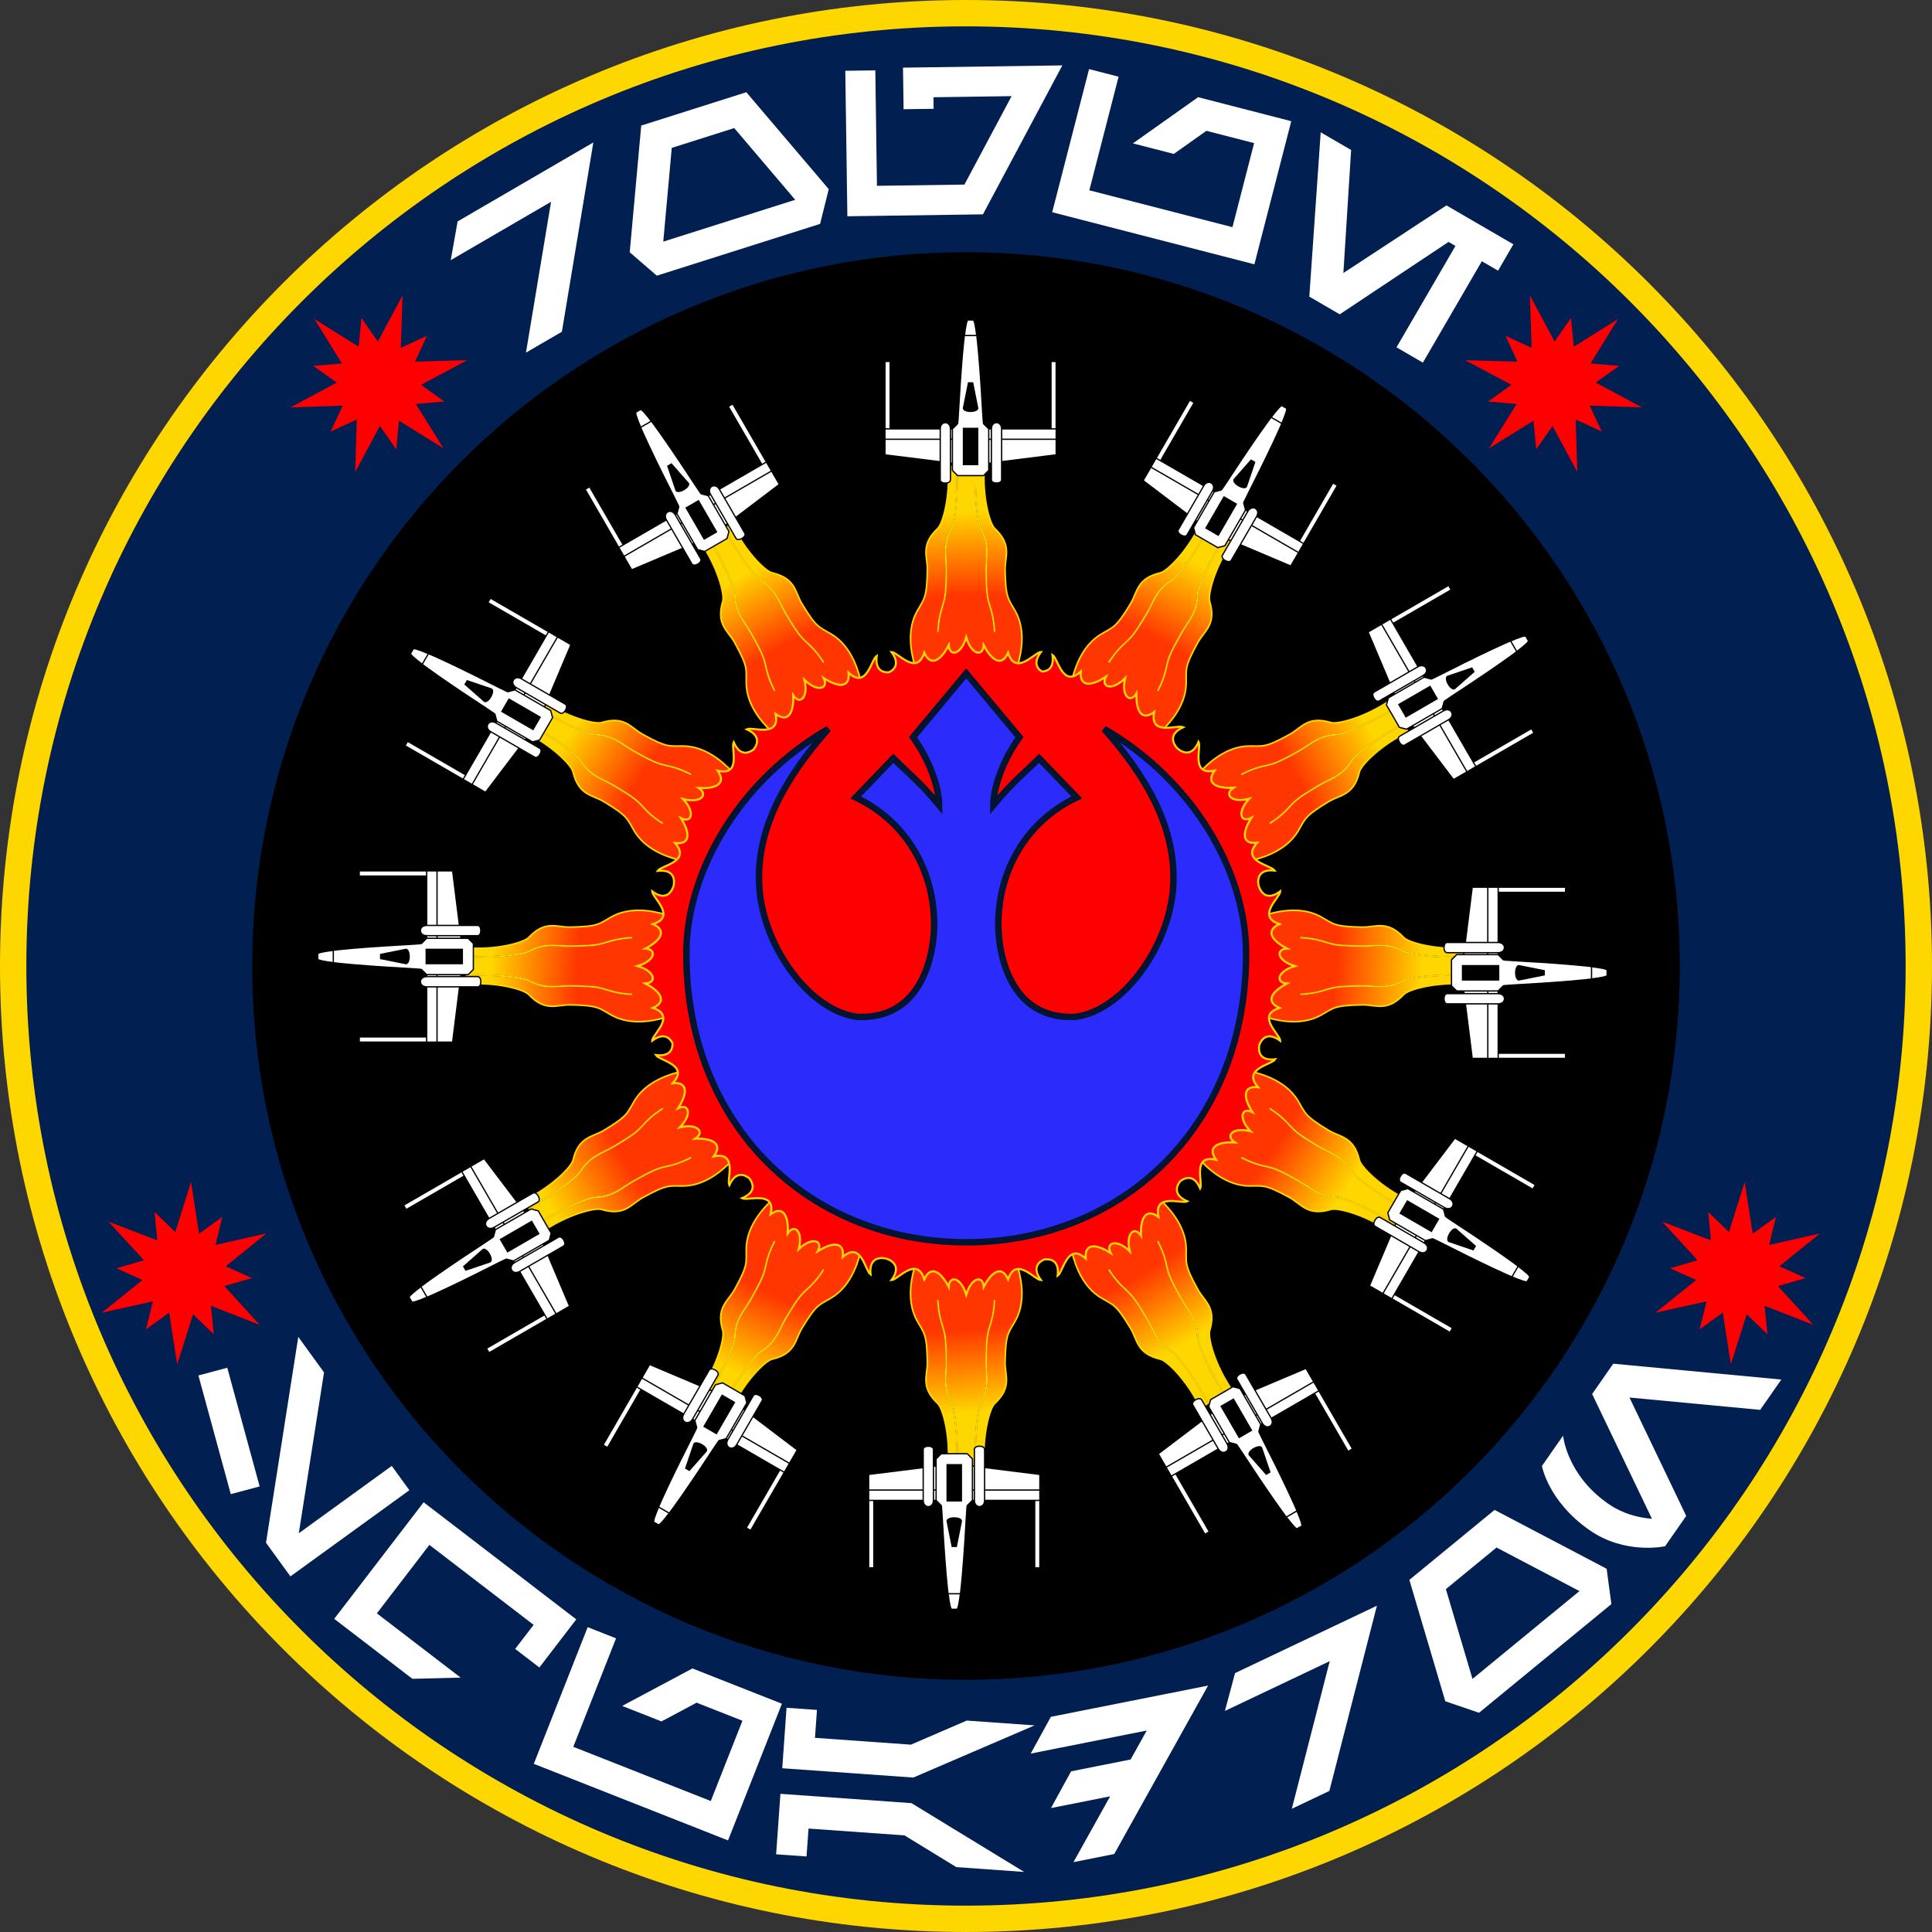 <?xml version="1.0" encoding="utf-8"?>
<!-- Generator: Adobe Illustrator 16.0.0, SVG Export Plug-In . SVG Version: 6.00 Build 0)  -->
<!DOCTYPE svg PUBLIC "-//W3C//DTD SVG 1.1//EN" "http://www.w3.org/Graphics/SVG/1.1/DTD/svg11.dtd">
<svg version="1.1" id="svg4313" xmlns:svg="http://www.w3.org/2000/svg"
	 xmlns="http://www.w3.org/2000/svg" xmlns:xlink="http://www.w3.org/1999/xlink" x="0px" y="0px" width="600px" height="600px"
	 viewBox="0 0 600 600" enable-background="new 0 0 600 600" xml:space="preserve">
<rect x="0" y="0" width="600" height="600" fill="#333333" stroke="none"/>
<g>
	<path id="path32533" fill="#FFD700" d="M299.966,0C134.367,0,0,134.434,0,300.033S134.367,600,299.966,600
		C465.566,600,600,465.632,600,300.033S465.566,0,299.966,0z"/>
	<path id="path32535" fill="#012051" d="M299.967,8.183C138.886,8.183,8.182,138.95,8.182,300.032
		c0,161.082,130.704,291.785,291.785,291.785c161.083,0,291.849-130.703,291.849-291.785C591.816,138.95,461.05,8.183,299.967,8.183
		z"/>
	<path id="path32537" stroke="#000000" stroke-width="0.952" d="M299.975,78.802c-122.1,0-221.173,99.122-221.173,221.222
		c0,122.101,99.073,221.174,221.173,221.174c122.101,0,221.222-99.073,221.222-221.174
		C521.197,177.923,422.076,78.802,299.975,78.802z"/>
	<path id="path32539" d="M299.976,86.892c117.643,0,213.18,95.49,213.18,213.133s-95.537,213.133-213.18,213.133
		c-117.643,0-213.084-95.49-213.084-213.133S182.333,86.892,299.976,86.892z"/>
	
		<radialGradient id="path32541_1_" cx="1248.909" cy="1020.993" r="77.083" gradientTransform="matrix(-1.657 0.957 0.894 1.548 1453.898 -2476.598)" gradientUnits="userSpaceOnUse">
		<stop  offset="0" style="stop-color:#FF3300"/>
		<stop  offset="0.814" style="stop-color:#FF3600"/>
		<stop  offset="1" style="stop-color:#FFD700"/>
	</radialGradient>
	<path id="path32541" fill="url(#path32541_1_)" stroke="#FFD700" stroke-width="0.5" d="M294.441,144.82
		c0.732,9.308-1.62,17.799-3.215,19.298c-5.51,5.172-3.139,8.737-3.216,12.866c-0.17,9.006-1.024,8.91-3.217,12.865
		c-5.981,10.793,3.279,26.168,3.217,25.731h11.257h1.608h11.258c-0.063,0.437,9.197-14.938,3.217-25.731
		c-2.193-3.956-3.047-3.859-3.217-12.865c-0.078-4.128,2.293-7.693-3.217-12.866c-1.598-1.499-3.947-9.991-3.217-19.298h-4.824
		h-1.608H294.441z M217.606,168.425c5.287,7.695,7.497,16.225,6.863,18.321c-2.185,7.234,1.651,9.136,3.648,12.75
		c4.356,7.885,3.568,8.228,3.648,12.75c0.215,12.338,15.924,21.022,15.651,20.676l9.749-5.629l1.393-0.804l9.749-5.628
		c0.165,0.409,0.498-17.536-10.08-23.892c-3.876-2.33-4.567-1.819-9.219-9.534c-2.13-3.536-1.86-7.809-9.217-9.534
		c-2.132-0.5-8.414-6.678-12.436-15.105l-4.178,2.413l-1.393,0.804L217.606,168.425z M162.866,227.285
		c8.426,4.021,14.604,10.303,15.104,12.435c1.725,7.358,5.998,7.087,9.534,9.218c7.714,4.651,7.204,5.342,9.534,9.218
		c6.356,10.577,24.302,10.244,23.892,10.08l5.627-9.749l0.805-1.393l5.628-9.75c0.347,0.273-8.336-15.435-20.675-15.651
		c-4.522-0.079-4.865,0.708-12.75-3.647c-3.614-1.996-5.515-5.832-12.75-3.647c-2.097,0.633-10.626-1.577-18.321-6.864l-2.412,4.178
		l-0.805,1.393L162.866,227.285z M144.891,305.629c9.308-0.731,17.799,1.619,19.298,3.216c5.172,5.51,8.738,3.139,12.865,3.217
		c9.006,0.171,8.91,1.024,12.865,3.216c10.794,5.982,26.168-3.279,25.732-3.216v-11.258v-1.608v-11.257
		c0.436,0.063-14.938-9.198-25.732-3.216c-3.956,2.192-3.859,3.046-12.865,3.216c-4.127,0.078-7.693-2.293-12.865,3.216
		c-1.499,1.597-9.991,3.948-19.298,3.216v4.825v1.608V305.629z M168.495,382.465c7.695-5.287,16.225-7.497,18.321-6.864
		c7.234,2.185,9.135-1.651,12.75-3.647c7.885-4.355,8.228-3.568,12.75-3.646c12.339-0.217,21.022-15.924,20.675-15.652l-5.628-9.748
		l-0.805-1.393l-5.627-9.75c0.41-0.163-17.536-0.497-23.892,10.08c-2.33,3.877-1.82,4.568-9.534,9.219
		c-3.537,2.132-7.809,1.86-9.534,9.218c-0.5,2.132-6.678,8.414-15.104,12.435l2.412,4.179l0.805,1.393L168.495,382.465z
		 M227.354,437.204c4.021-8.427,10.304-14.605,12.436-15.104c7.357-1.725,7.087-5.998,9.217-9.534
		c4.652-7.714,5.343-7.204,9.219-9.534c10.578-6.355,10.244-24.301,10.08-23.892l-9.749-5.629l-1.393-0.804l-9.749-5.629
		c0.273-0.347-15.436,8.338-15.651,20.676c-0.08,4.522,0.708,4.865-3.648,12.75c-1.997,3.614-5.833,5.516-3.648,12.75
		c0.634,2.097-1.576,10.626-6.863,18.321l4.178,2.412l1.393,0.805L227.354,437.204z M305.699,455.18
		c-0.73-9.308,1.619-17.8,3.217-19.299c5.51-5.172,3.139-8.737,3.217-12.865c0.17-9.006,1.023-8.909,3.217-12.865
		c5.98-10.793-3.279-26.168-3.217-25.731h-11.258h-1.608h-11.257c0.063-0.437-9.2,14.938-3.217,25.731
		c2.192,3.956,3.046,3.859,3.217,12.865c0.077,4.128-2.294,7.693,3.216,12.865c1.596,1.499,3.947,9.991,3.215,19.299h4.826h1.608
		H305.699z M382.535,431.575c-5.287-7.695-7.496-16.225-6.863-18.321c2.184-7.234-1.652-9.136-3.648-12.75
		c-4.354-7.885-3.568-8.228-3.646-12.75c-0.217-12.338-15.924-21.021-15.65-20.676l-9.75,5.629l-1.393,0.804l-9.75,5.629
		c-0.162-0.409-0.496,17.536,10.08,23.892c3.877,2.33,4.568,1.82,9.219,9.534c2.133,3.536,1.859,7.81,9.219,9.534
		c2.133,0.499,8.412,6.678,12.434,15.104l4.178-2.412l1.395-0.805L382.535,431.575z M437.275,372.715
		c-8.428-4.021-14.605-10.303-15.105-12.435c-1.725-7.357-5.998-7.086-9.533-9.218c-7.715-4.65-7.205-5.342-9.533-9.219
		c-6.357-10.577-24.303-10.243-23.893-10.08l-5.629,9.75l-0.805,1.393l-5.629,9.748c-0.346-0.271,8.338,15.436,20.676,15.652
		c4.521,0.078,4.865-0.709,12.75,3.646c3.615,1.996,5.518,5.832,12.75,3.647c2.096-0.633,10.627,1.577,18.322,6.864l2.412-4.179
		l0.803-1.393L437.275,372.715z M455.25,294.371c-9.309,0.731-17.801-1.62-19.299-3.216c-5.172-5.509-8.736-3.138-12.865-3.216
		c-9.006-0.17-8.91-1.024-12.865-3.216c-10.793-5.982-26.168,3.279-25.732,3.216v11.257v1.608v11.258
		c-0.436-0.063,14.939,9.198,25.732,3.216c3.955-2.191,3.859-3.045,12.865-3.216c4.129-0.078,7.693,2.293,12.865-3.216
		c1.498-1.598,9.99-3.948,19.299-3.217v-4.825v-1.608V294.371z M431.644,217.536c-7.693,5.287-16.225,7.497-18.32,6.864
		c-7.232-2.185-9.135,1.651-12.75,3.647c-7.885,4.355-8.229,3.568-12.75,3.647c-12.338,0.216-21.023,15.924-20.676,15.651
		l5.629,9.75l0.805,1.393l5.629,9.749c-0.41,0.164,17.535,0.497,23.893-10.08c2.328-3.876,1.818-4.567,9.533-9.218
		c3.535-2.131,7.809-1.86,9.533-9.218c0.5-2.132,6.678-8.414,15.104-12.435l-2.412-4.178l-0.803-1.393L431.644,217.536z
		 M372.785,162.796c-4.02,8.427-10.301,14.605-12.434,15.105c-7.357,1.725-7.086,5.998-9.219,9.534
		c-4.65,7.714-5.342,7.204-9.219,9.534c-10.576,6.356-10.242,24.302-10.08,23.892l9.75,5.628l1.393,0.804l9.75,5.629
		c-0.273,0.346,15.434-8.337,15.65-20.676c0.08-4.522-0.707-4.865,3.648-12.75c1.994-3.614,5.83-5.516,3.646-12.75
		c-0.633-2.097,1.576-10.626,6.863-18.321l-4.178-2.412l-1.395-0.804L372.785,162.796z"/>
	<path id="path32543" fill="none" stroke="#000000" stroke-width="0.399" d="M308.865,196.283
		c-0.107-2.211-0.381-4.409-0.955-6.433c-1.121-3.956-1.57-3.859-1.658-12.865c-0.039-4.128,1.16-7.693-1.658-12.866
		c-0.816-1.499-2.033-9.991-1.658-19.298 M297.206,144.82c0.373,9.308-0.842,17.799-1.659,19.298
		c-2.819,5.172-1.619,8.737-1.658,12.866c-0.088,9.006-0.538,8.91-1.659,12.865c-0.574,2.024-0.847,4.222-0.955,6.433
		 M255.828,205.781c-1.199-1.861-2.535-3.628-4.044-5.094c-2.948-2.865-3.29-2.557-7.868-10.313
		c-2.099-3.555-2.842-7.243-7.869-10.313c-1.457-0.89-6.756-7.636-11.086-15.883 M220,167.042c4.978,7.874,8.17,15.836,8.212,17.542
		c0.146,5.888,2.968,8.376,4.997,11.971c4.427,7.844,3.99,7.985,4.996,11.971c0.516,2.04,1.378,4.08,2.391,6.048 M214.645,240.525
		c-1.969-1.012-4.007-1.875-6.047-2.39c-3.986-1.006-4.128-0.569-11.972-4.997c-3.595-2.029-6.082-4.851-11.971-4.997
		c-1.707-0.042-9.669-3.235-17.542-8.213 M164.248,224.891c8.248,4.33,14.994,9.628,15.884,11.085
		c3.07,5.027,6.758,5.77,10.313,7.869c7.756,4.579,7.447,4.92,10.312,7.869c1.466,1.509,3.233,2.844,5.094,4.043 M196.353,291.205
		c-2.211,0.108-4.409,0.381-6.433,0.955c-3.956,1.122-3.859,1.571-12.865,1.658c-4.127,0.04-7.693-1.16-12.865,1.659
		c-1.499,0.816-9.991,2.032-19.298,1.658 M144.891,302.865c9.308-0.375,17.799,0.842,19.298,1.658
		c5.172,2.818,8.738,1.618,12.865,1.658c9.006,0.087,8.91,0.537,12.865,1.658c2.024,0.574,4.222,0.847,6.433,0.955 M205.851,344.242
		c-1.86,1.199-3.627,2.534-5.094,4.043c-2.865,2.949-2.556,3.291-10.312,7.869c-3.555,2.1-7.243,2.842-10.313,7.869
		c-0.89,1.457-7.636,6.756-15.884,11.086 M167.113,380.07c7.873-4.978,15.835-8.17,17.542-8.213
		c5.889-0.145,8.376-2.967,11.971-4.996c7.844-4.428,7.985-3.99,11.972-4.996c2.04-0.516,4.079-1.378,6.047-2.391 M240.594,385.424
		c-1.011,1.97-1.874,4.01-2.389,6.049c-1.006,3.986-0.569,4.128-4.996,11.972c-2.029,3.595-4.851,6.082-4.997,11.971
		c-0.042,1.706-3.235,9.668-8.212,17.542 M224.961,435.822c4.33-8.248,9.629-14.994,11.086-15.884
		c5.027-3.07,5.77-6.758,7.869-10.313c4.578-7.756,4.92-7.447,7.868-10.313c1.509-1.466,2.845-3.232,4.044-5.094 M291.275,403.718
		c0.108,2.211,0.381,4.409,0.955,6.433c1.121,3.956,1.57,3.859,1.659,12.865c0.04,4.128-1.161,7.693,1.658,12.865
		c0.817,1.499,2.032,9.991,1.659,19.299 M302.935,455.18c-0.375-9.308,0.842-17.8,1.658-19.299
		c2.818-5.172,1.619-8.737,1.658-12.865c0.088-9.006,0.537-8.909,1.658-12.865c0.574-2.023,0.848-4.222,0.955-6.433
		 M344.312,394.219c1.199,1.861,2.535,3.628,4.043,5.094c2.951,2.865,3.291,2.557,7.869,10.313c2.1,3.556,2.844,7.243,7.869,10.313
		c1.457,0.89,6.756,7.636,11.086,15.884 M380.142,432.957c-4.98-7.874-8.172-15.836-8.215-17.542
		c-0.145-5.889-2.967-8.376-4.996-11.971c-4.428-7.844-3.99-7.985-4.996-11.972c-0.516-2.039-1.377-4.079-2.389-6.049
		 M385.494,359.475c1.971,1.013,4.01,1.875,6.049,2.39c3.986,1.007,4.129,0.569,11.971,4.997c3.596,2.029,6.084,4.851,11.973,4.996
		c1.707,0.043,9.668,3.235,17.541,8.213 M435.892,375.109c-8.248-4.33-14.994-9.629-15.885-11.086
		c-3.068-5.027-6.756-5.77-10.311-7.869c-7.756-4.578-7.449-4.92-10.314-7.869c-1.465-1.509-3.232-2.844-5.094-4.043
		 M403.787,308.795c2.213-0.108,4.41-0.381,6.434-0.955c3.955-1.121,3.859-1.571,12.865-1.658c4.129-0.04,7.693,1.16,12.865-1.658
		c1.498-0.816,9.99-2.033,19.299-1.658 M455.25,297.135c-9.309,0.374-17.801-0.842-19.299-1.658
		c-5.172-2.818-8.736-1.619-12.865-1.659c-9.006-0.087-8.91-0.537-12.865-1.658c-2.023-0.574-4.221-0.847-6.434-0.955
		 M394.289,255.758c1.861-1.199,3.629-2.535,5.094-4.043c2.865-2.949,2.559-3.29,10.314-7.869c3.555-2.099,7.242-2.842,10.311-7.869
		c0.891-1.457,7.637-6.755,15.885-11.085 M433.027,219.929c-7.873,4.978-15.836,8.171-17.541,8.213
		c-5.889,0.146-8.377,2.967-11.973,4.997c-7.842,4.428-7.984,3.99-11.971,4.997c-2.039,0.515-4.078,1.377-6.049,2.39
		 M359.546,214.576c1.012-1.969,1.873-4.009,2.389-6.048c1.008-3.987,0.568-4.128,4.996-11.972
		c2.029-3.595,4.852-6.083,4.996-11.971c0.043-1.707,3.236-9.668,8.215-17.542 M375.179,164.178
		c-4.33,8.248-9.629,14.994-11.084,15.883c-5.027,3.07-5.771,6.758-7.871,10.313c-4.578,7.756-4.918,7.448-7.869,10.313
		c-1.508,1.466-2.844,3.233-4.043,5.094"/>
	<path id="path32545" fill="#FF0000" stroke="#FFD700" stroke-width="0.635" d="M300.07,197.891
		c-1.552,5.522-5.254,6.195-5.427,2.463c-2.385,4.676-5.592,6.923-7.589,2.362c-2.38,7.355-8.208-0.153-10.202-0.251
		c2.556,3.408,1.188,5.358-0.753,6.333c-2.19,0.128-4.374-0.865-3.819-5.126c-1.688,1.066-3.092,10.597-8.746,5.227
		c0.506,4.953-3.361,4.556-7.739,1.658c1.685,3.335-1.912,4.597-5.98,0.553c1.365,5.571-1.481,7.988-3.468,4.824
		c0.224,5.245-1.495,8.769-5.478,5.779c1.546,7.575-7.211,3.879-8.997,4.774c4.199,1.839,3.609,4.44,2.161,6.282
		c-1.865,1.386-4.436,1.884-6.181-2.312c-0.929,1.768,2.604,10.72-4.976,8.895c2.915,4.037-0.64,5.698-5.88,5.377
		c3.126,2.045,0.67,4.886-4.875,3.417c3.968,4.143,2.65,7.677-0.653,5.93c2.815,4.431,3.134,8.337-1.81,7.739
		c5.126,5.787-4.329,6.977-5.427,8.645c4.785-0.532,5.439,2.268,4.975,4.673c-0.792,2.358-2.759,4.603-6.684,1.659
		c0.099,1.994,7.708,7.923,0.251,10.202c4.561,1.997,2.314,5.203-2.361,7.588c3.732,0.173,3.06,3.875-2.463,5.428
		c5.522,1.553,6.195,5.254,2.463,5.428c4.676,2.385,6.922,5.592,2.361,7.588c7.356,2.38-0.152,8.209-0.251,10.202
		c3.407-2.556,5.358-1.188,6.333,0.754c0.071,2.14-1.011,4.216-5.177,3.669c1.064,1.689,10.604,3.1,5.227,8.744
		c4.955-0.498,4.563,3.416,1.659,7.79c3.337-1.681,4.602,1.867,0.553,5.931c5.573-1.357,7.94,1.535,4.774,3.518
		c5.245-0.217,8.773,1.5,5.779,5.479c7.577-1.537,3.932,7.209,4.824,8.995c1.846-4.195,4.392-3.611,6.233-2.161
		c1.411,1.871,1.922,4.427-2.312,6.182c1.766,0.931,10.73-2.602,8.895,4.976c4.042-2.909,5.655,0.69,5.327,5.93
		c2.05-3.124,4.893-0.668,3.418,4.875c4.148-3.962,7.681-2.647,5.93,0.653c4.435-2.81,8.344-3.133,7.74,1.81
		c5.793-5.119,6.978,4.327,8.644,5.428c-0.54-4.921,2.479-5.468,4.924-4.925c2.325,0.813,4.466,2.809,1.558,6.684
		c1.994-0.099,7.923-7.707,10.202-0.252c1.997-4.561,5.204-2.314,7.589,2.362c0.173-3.731,3.875-3.06,5.427,2.463
		c1.553-5.522,5.254-6.194,5.428-2.463c2.387-4.677,5.592-6.923,7.588-2.362c2.381-7.354,8.209,0.153,10.203,0.252
		c-2.662-3.55-1.064-5.502,1.006-6.434c2.299-0.273,4.725,0.582,4.17,5.076c1.682-1.077,3.059-10.66,8.744-5.326
		c-0.537-4.95,3.344-4.578,7.74-1.709c-1.707-3.324,1.836-4.57,5.93-0.553c-1.4-5.563,1.461-8.026,3.469-4.875
		c-0.258-5.244,1.426-8.793,5.428-5.83c-1.598-7.564,7.217-3.918,8.996-4.824c-4.184-1.801-3.678-4.383-2.262-6.232
		c1.859-1.425,4.441-1.958,6.23,2.262c0.918-1.773-2.666-10.721,4.926-8.945c-2.941-4.018,0.588-5.664,5.83-5.377
		c-3.141-2.025-0.68-4.9,4.875-3.469c-3.994-4.116-2.711-7.654,0.604-5.93c-2.846-4.412-3.188-8.305,1.758-7.739
		c-5.164-5.753,4.24-7.021,5.326-8.694c-4.656,0.549-5.354-2.108-4.975-4.473c0.881-2.189,2.838-4.028,6.533-1.257
		c-0.098-1.993-7.707-7.923-0.25-10.202c-4.563-1.996-2.314-5.203,2.361-7.588c-3.732-0.174-3.059-3.875,2.463-5.428
		c-5.521-1.553-6.195-5.254-2.463-5.428c-4.676-2.386-6.924-5.592-2.361-7.588c-7.355-2.38,0.152-8.208,0.25-10.202
		c-3.875,2.907-5.869,0.766-6.684-1.558c-0.004-0.017,0.004-0.034,0-0.051c-0.014-0.036-0.037-0.064-0.051-0.101
		c-0.482-2.415,0.162-5.253,4.977-4.724c-1.1-1.667-10.686-2.888-5.428-8.645c-4.943,0.603-4.619-3.305-1.809-7.739
		c-3.303,1.75-4.617-1.783-0.654-5.93c-5.545,1.474-8-1.369-4.875-3.417c-5.24,0.327-8.789-1.287-5.881-5.327
		c-7.541,1.695-4.045-7.179-4.975-8.945c-1.828,4.405-4.602,3.699-6.482,2.161c-0.043-0.044-0.061-0.105-0.1-0.15
		c-0.029-0.023-0.074-0.027-0.102-0.05c-1.588-1.835-2.381-4.528,1.959-6.483c-1.793-0.876-10.652,2.905-9.045-4.724
		c-3.953,3.029-5.697-0.482-5.529-5.729c-1.953,3.184-4.824,0.811-3.518-4.774c-4.027,4.085-7.631,2.899-5.98-0.452
		c-4.348,2.942-8.244,3.35-7.789-1.608c-5.637,5.291-7.096-4.127-8.795-5.176c0.553,3.934-1.26,5.103-3.268,5.176
		c-1.688-1.042-2.658-2.938-0.301-6.081c-1.994,0.099-7.924,7.708-10.203,0.251c-1.996,4.561-5.201,2.314-7.588-2.362
		C305.324,204.085,301.623,203.413,300.07,197.891z"/>
	<path id="path32547" fill="#2B2BFC" stroke="#011430" stroke-width="2" d="M300.07,209.137l-16.523,19.806
		c5.701,8.015,8.092,16.266,8.092,21.107c-6.055-7.3-9.676-10.016-14.204-14.543l-11.685,12.138
		c16.223,7.769,24.361,23.256,24.361,39.47c0,9.206-3.704,29.545-23.767,28.69c-14.799-1.717-29.278-21.717-30.529-40.121
		c-1.248-18.349,8.333-34.492,21.418-49.316c-26.864,15.51-44.083,43.544-44.083,69.801c0,53.817,38.607,89.635,86.919,89.635
		c48.313,0,86.918-35.817,86.918-89.635c0-26.257-17.217-54.292-44.082-69.801c13.086,14.825,22.668,30.967,21.42,49.316
		c-1.252,18.404-15.73,38.404-30.529,40.121c-20.063,0.855-23.766-19.484-23.766-28.69c0-16.214,8.135-31.701,24.359-39.47
		l-11.684-12.138c-4.527,4.527-8.15,7.243-14.205,14.543c0-4.841,2.391-13.092,8.092-21.107L300.07,209.137z"/>
	<path id="path32553" fill="#FF0000" d="M125.02,91.738l-7.675,14.317l-5.078-7.293l-0.896,8.906l-13.738-8.607l8.548,13.811
		l-8.901,0.756l7.283,5.188l-14.361,7.714l16.24-0.563l-3.768,8.066l8.123-3.734l-0.493,16.298l7.675-14.317l5.078,7.293
		l0.839-8.923l13.813,8.567l-8.565-13.754l8.844-0.772l-7.226-5.172l14.344-7.658l-16.207,0.45l3.694-8.026l-8.122,3.734
		L125.02,91.738z"/>
	<path id="path32555" fill="none" d="M299.968,16.087c-156.719,0-283.882,127.225-283.882,283.944
		c0,156.719,127.163,283.882,283.882,283.882c156.719,0,283.943-127.163,283.943-283.882
		C583.912,143.312,456.687,16.087,299.968,16.087z"/>
	<path id="path32557" fill="none" d="M299.973,532.634c-128.413,0-232.607-104.246-232.607-232.659S171.561,67.366,299.973,67.367
		c128.413,0,232.659,104.195,232.659,232.608C532.632,428.388,428.386,532.634,299.973,532.634z"/>
	<path id="path32559" fill="#FF0000" d="M475.121,91.738l7.676,14.317l5.076-7.293l0.896,8.906l13.738-8.607l-8.547,13.811
		l8.9,0.756l-7.283,5.188l14.363,7.714l-16.242-0.563l3.768,8.066l-8.121-3.734l0.492,16.298l-7.676-14.317l-5.076,7.293
		l-0.84-8.923l-13.813,8.567l8.564-13.754l-8.846-0.772l7.227-5.172l-14.344-7.658l16.207,0.45l-3.695-8.026l8.123,3.734
		L475.121,91.738z"/>
	<path id="path32563" fill="#FF0000" d="M541.82,367.073l2.5,16.052l7.205-5.199l-2.105,8.7l15.816-3.568l-12.641,10.198
		l8.146,3.662l-8.59,2.482l10.994,12.037l-15.137-5.912l0.883,8.858l-6.428-6.215l-4.934,15.541l-2.5-16.052l-7.207,5.199
		l2.164-8.697l-15.869,3.507l12.637-10.14l-8.088-3.659l8.531-2.485l-10.996-11.979l15.143,5.795l-0.828-8.797l6.428,6.215
		L541.82,367.073z"/>
	<path id="path32563_1_" fill="#FF0000" d="M59.32,367.073l2.5,16.052l7.205-5.199l-2.105,8.7l15.816-3.568l-12.641,10.198
		l8.146,3.662l-8.59,2.482l10.994,12.037l-15.137-5.912l0.883,8.858l-6.428-6.215l-4.934,15.541l-2.5-16.052l-7.207,5.199
		l2.164-8.697l-15.869,3.507l12.637-10.14l-8.088-3.659l8.531-2.485l-10.996-11.979l15.143,5.795l-0.828-8.797l6.428,6.215
		L59.32,367.073z"/>
	<path id="path34169" fill="none" stroke="#FFD700" stroke-width="0.5" d="M308.865,196.283c-0.107-2.211-0.381-4.409-0.955-6.433
		c-1.121-3.956-1.57-3.859-1.658-12.865c-0.039-4.128,1.16-7.693-1.658-12.866c-0.816-1.499-2.033-9.991-1.658-19.298
		 M297.206,144.82c0.373,9.308-0.842,17.799-1.659,19.298c-2.819,5.172-1.619,8.737-1.658,12.866
		c-0.088,9.006-0.538,8.91-1.659,12.865c-0.574,2.024-0.847,4.222-0.955,6.433 M255.828,205.781
		c-1.199-1.861-2.535-3.628-4.044-5.094c-2.948-2.865-3.29-2.557-7.868-10.313c-2.099-3.555-2.842-7.243-7.869-10.313
		c-1.457-0.89-6.756-7.636-11.086-15.883 M220,167.042c4.978,7.874,8.17,15.836,8.212,17.542c0.146,5.888,2.968,8.376,4.997,11.971
		c4.427,7.844,3.99,7.985,4.996,11.971c0.516,2.04,1.378,4.08,2.391,6.048 M214.645,240.525c-1.969-1.012-4.007-1.875-6.047-2.39
		c-3.986-1.006-4.128-0.569-11.972-4.997c-3.595-2.029-6.082-4.851-11.971-4.997c-1.707-0.042-9.669-3.235-17.542-8.213
		 M164.248,224.891c8.248,4.33,14.994,9.628,15.884,11.085c3.07,5.027,6.758,5.77,10.313,7.869c7.756,4.579,7.447,4.92,10.312,7.869
		c1.466,1.509,3.233,2.844,5.094,4.043 M196.353,291.205c-2.211,0.108-4.409,0.381-6.433,0.955
		c-3.956,1.122-3.859,1.571-12.865,1.658c-4.127,0.04-7.693-1.16-12.865,1.659c-1.499,0.816-9.991,2.032-19.298,1.658
		 M144.891,302.865c9.308-0.375,17.799,0.842,19.298,1.658c5.172,2.818,8.738,1.618,12.865,1.658
		c9.006,0.087,8.91,0.537,12.865,1.658c2.024,0.574,4.222,0.847,6.433,0.955 M205.851,344.242c-1.86,1.199-3.627,2.534-5.094,4.043
		c-2.865,2.949-2.556,3.291-10.312,7.869c-3.555,2.1-7.243,2.842-10.313,7.869c-0.89,1.457-7.636,6.756-15.884,11.086
		 M167.113,380.07c7.873-4.978,15.835-8.17,17.542-8.213c5.889-0.145,8.376-2.967,11.971-4.996c7.844-4.428,7.985-3.99,11.972-4.996
		c2.04-0.516,4.079-1.378,6.047-2.391 M240.594,385.424c-1.011,1.97-1.874,4.01-2.389,6.049c-1.006,3.986-0.569,4.128-4.996,11.972
		c-2.029,3.595-4.851,6.082-4.997,11.971c-0.042,1.706-3.235,9.668-8.212,17.542 M224.961,435.822
		c4.33-8.248,9.629-14.994,11.086-15.884c5.027-3.07,5.77-6.758,7.869-10.313c4.578-7.756,4.92-7.447,7.868-10.313
		c1.509-1.466,2.845-3.232,4.044-5.094 M291.275,403.718c0.108,2.211,0.381,4.409,0.955,6.433c1.121,3.956,1.57,3.859,1.659,12.865
		c0.04,4.128-1.161,7.693,1.658,12.865c0.817,1.499,2.032,9.991,1.659,19.299 M302.935,455.18c-0.375-9.308,0.842-17.8,1.658-19.299
		c2.818-5.172,1.619-8.737,1.658-12.865c0.088-9.006,0.537-8.909,1.658-12.865c0.574-2.023,0.848-4.222,0.955-6.433
		 M344.312,394.219c1.199,1.861,2.535,3.628,4.043,5.094c2.951,2.865,3.291,2.557,7.869,10.313c2.1,3.556,2.844,7.243,7.869,10.313
		c1.457,0.89,6.756,7.636,11.086,15.884 M380.142,432.957c-4.98-7.874-8.172-15.836-8.215-17.542
		c-0.145-5.889-2.967-8.376-4.996-11.971c-4.428-7.844-3.99-7.985-4.996-11.972c-0.516-2.039-1.377-4.079-2.389-6.049
		 M385.494,359.475c1.971,1.013,4.01,1.875,6.049,2.39c3.986,1.007,4.129,0.569,11.971,4.997c3.596,2.029,6.084,4.851,11.973,4.996
		c1.707,0.043,9.668,3.235,17.541,8.213 M435.892,375.109c-8.248-4.33-14.994-9.629-15.885-11.086
		c-3.068-5.027-6.756-5.77-10.311-7.869c-7.756-4.578-7.449-4.92-10.314-7.869c-1.465-1.509-3.232-2.844-5.094-4.043
		 M403.787,308.795c2.213-0.108,4.41-0.381,6.434-0.955c3.955-1.121,3.859-1.571,12.865-1.658c4.129-0.04,7.693,1.16,12.865-1.658
		c1.498-0.816,9.99-2.033,19.299-1.658 M455.25,297.135c-9.309,0.374-17.801-0.842-19.299-1.658
		c-5.172-2.818-8.736-1.619-12.865-1.659c-9.006-0.087-8.91-0.537-12.865-1.658c-2.023-0.574-4.221-0.847-6.434-0.955
		 M394.289,255.758c1.861-1.199,3.629-2.535,5.094-4.043c2.865-2.949,2.559-3.29,10.314-7.869c3.555-2.099,7.242-2.842,10.311-7.869
		c0.891-1.457,7.637-6.755,15.885-11.085 M433.027,219.929c-7.873,4.978-15.836,8.171-17.541,8.213
		c-5.889,0.146-8.377,2.967-11.973,4.997c-7.842,4.428-7.984,3.99-11.971,4.997c-2.039,0.515-4.078,1.377-6.049,2.39
		 M359.546,214.576c1.012-1.969,1.873-4.009,2.389-6.048c1.008-3.987,0.568-4.128,4.996-11.972
		c2.029-3.595,4.852-6.083,4.996-11.971c0.043-1.707,3.236-9.668,8.215-17.542 M375.179,164.178
		c-4.33,8.248-9.629,14.994-11.084,15.883c-5.027,3.07-5.771,6.758-7.871,10.313c-4.578,7.756-4.918,7.448-7.869,10.313
		c-1.508,1.466-2.844,3.233-4.043,5.094"/>
	<g id="g32565" transform="matrix(6,0,0,6,-6725.489,-649.208)">
		<g id="g32567" transform="matrix(0.167,0,0,0.167,1057.399,160.098)">
			<path id="path32569" fill="#FFFFFF" stroke="#000000" stroke-width="0.399" d="M654.618-198.727v28.947l25.731,3.217h1.608
				l25.73-3.217v-28.947h-1.607v20.906h-24.123h-1.608h-24.123v-20.906H654.618z"/>
			
				<rect id="rect32571" x="654.618" y="-177.832" fill="#FFFFFF" stroke="#000000" stroke-width="0.399" width="53.07" height="3.216"/>
			<path id="path32573" fill="#FFFFFF" stroke="#000000" stroke-width="0.399" d="M680.349-211.592
				c-1.237,0-2.474,19.981-2.979,29.206c-0.151,2.768-0.237,2.947-0.237,2.947l-1.608,1.608v12.866l1.608,1.608h8.042l1.607-1.608
				v-12.866l-1.607-1.608c0,0-0.09-0.259-0.248-3.13c-0.511-9.302-1.74-29.023-2.969-29.023H680.349z"/>
			<path id="path32575" fill="#FFFFFF" stroke="#000000" stroke-width="0.399" d="M671.75-177.784c0-2.628,3.168-2.628,3.168,0
				v15.767c0,1.314-3.168,1.314-3.168,0V-177.784z"/>
			<path id="path32577" d="M680.349-192.294l-1.608,8.041c0,1.597,4.825,1.597,4.825,0l-1.608-8.041H680.349z"/>
			<path id="path32579" fill="#FFFFFF" stroke="#000000" stroke-width="0.399" d="M680.349-211.592
				c-0.378,0-0.749,1.974-1.105,4.825c1.105-0.012,2.713-0.012,3.819,0c-0.356-2.847-0.729-4.825-1.105-4.825H680.349z"/>
			<path id="path32581" fill="#FFFFFF" stroke="#000000" stroke-width="0.399" d="M690.777-177.796c0-2.628-3.168-2.628-3.168,0
				v15.768c0,1.313,3.168,1.313,3.168,0V-177.796z"/>
			<rect id="rect32583" x="678.741" y="-178.18" width="4.824" height="11.605"/>
		</g>
		<g id="g32585" transform="matrix(0.144,8.333335e-2,-8.333335e-2,0.144,1102.185,58.937)">
			<path id="path32587" fill="#FFFFFF" stroke="#000000" stroke-width="0.399" d="M628.44,122.226l0.001,28.947l25.729,3.217
				l1.608,0.001l25.732-3.217l0.001-28.948l-1.608,0v20.906l-24.124,0.001l-1.608,0l-24.123,0v-20.906L628.44,122.226z"/>
			
				<rect id="rect32589" x="628.44" y="143.122" fill="#FFFFFF" stroke="#000000" stroke-width="0.399" width="53.071" height="3.217"/>
			<path id="path32591" fill="#FFFFFF" stroke="#000000" stroke-width="0.399" d="M654.171,109.361
				c-1.238,0-2.473,19.982-2.98,29.206c-0.15,2.767-0.236,2.946-0.236,2.946l-1.608,1.609l-0.001,12.866l1.609,1.608h8.04
				l1.609-1.608l0.001-12.866l-1.609-1.608c0,0-0.089-0.259-0.247-3.13c-0.512-9.301-1.741-29.023-2.97-29.023L654.171,109.361z"/>
			<path id="path32593" fill="#FFFFFF" stroke="#000000" stroke-width="0.399" d="M645.573,143.168
				c-0.001-2.627,3.167-2.628,3.167,0.001l0.001,15.767c-0.001,1.314-3.168,1.314-3.168,0L645.573,143.168z"/>
			<path id="path32595" d="M654.172,128.659l-1.609,8.041c0,1.597,4.826,1.597,4.824,0.001l-1.607-8.042L654.172,128.659z"/>
			<path id="path32597" fill="#FFFFFF" stroke="#000000" stroke-width="0.399" d="M654.171,109.361
				c-0.377,0-0.748,1.974-1.105,4.824c1.105-0.011,2.714-0.011,3.818,0c-0.356-2.847-0.729-4.824-1.105-4.825L654.171,109.361z"/>
			<path id="path32599" fill="#FFFFFF" stroke="#000000" stroke-width="0.399" d="M664.599,143.157
				c0.001-2.628-3.166-2.628-3.167,0l-0.001,15.768c0,1.313,3.169,1.313,3.168,0L664.599,143.157z"/>
			<rect id="rect32601" x="652.563" y="142.773" width="4.826" height="11.606"/>
		</g>
		<g id="g32603" transform="matrix(8.3333383e-2,0.144,-0.144,8.3333383e-2,1191.55,-6.278)">
			<path id="path32605" fill="#FFFFFF" stroke="#000000" stroke-width="0.399" d="M766.248,413.264l0,28.947l25.731,3.216
				l1.608-0.001l25.731-3.216l-0.001-28.947l-1.607-0.001l0,20.907l-24.124,0.001l-1.608,0.001l-24.123-0.001l0-20.906
				L766.248,413.264z"/>
			
				<rect id="rect32607" x="766.248" y="434.159" fill="#FFFFFF" stroke="#000000" stroke-width="0.399" width="53.071" height="3.216"/>
			<path id="path32609" fill="#FFFFFF" stroke="#000000" stroke-width="0.399" d="M791.979,400.398
				c-1.236-0.001-2.473,19.981-2.978,29.205c-0.152,2.768-0.238,2.948-0.238,2.948l-1.609,1.608l0.001,12.865l1.608,1.609
				l8.042-0.001l1.609-1.609l-0.001-12.865l-1.608-1.609c0,0-0.089-0.259-0.248-3.129c-0.511-9.303-1.74-29.024-2.969-29.023
				L791.979,400.398z"/>
			<path id="path32611" fill="#FFFFFF" stroke="#000000" stroke-width="0.399" d="M783.381,434.207
				c0.001-2.629,3.168-2.629,3.168,0l0,15.767c0,1.313-3.167,1.313-3.168,0L783.381,434.207z"/>
			<path id="path32613" d="M791.979,419.697l-1.608,8.041c0,1.597,4.825,1.597,4.825,0l-1.608-8.042L791.979,419.697z"/>
			<path id="path32615" fill="#FFFFFF" stroke="#000000" stroke-width="0.399" d="M791.979,400.398
				c-0.377-0.001-0.747,1.973-1.105,4.824c1.106-0.011,2.714-0.012,3.82,0c-0.357-2.847-0.728-4.825-1.106-4.824L791.979,400.398z"
				/>
			<path id="path32617" fill="#FFFFFF" stroke="#000000" stroke-width="0.399" d="M802.407,434.195
				c0.001-2.629-3.167-2.629-3.166-0.001l0,15.769c0,1.313,3.168,1.313,3.167,0L802.407,434.195z"/>
			<rect id="rect32619" x="790.371" y="433.811" width="4.825" height="11.606"/>
		</g>
		<g id="g32621" transform="matrix(0,0.167,-0.167,0,1301.551,-18.073)">
			<path id="path32623" fill="#FFFFFF" stroke="#000000" stroke-width="0.399" d="M1031.108,596.411v28.947l25.731,3.217h1.608
				l25.73-3.217v-28.947h-1.607v20.906h-24.123h-1.608h-24.123v-20.906H1031.108z"/>
			
				<rect id="rect32625" x="1056.035" y="592.379" transform="matrix(2.578893e-006 1 -1 2.578893e-006 1676.554 -438.731)" fill="#FFFFFF" stroke="#000000" stroke-width="0.399" width="3.217" height="53.07"/>
			<path id="path32627" fill="#FFFFFF" stroke="#000000" stroke-width="0.399" d="M1056.839,583.546
				c-1.237,0-2.474,19.98-2.979,29.205c-0.151,2.768-0.237,2.947-0.237,2.947l-1.608,1.607v12.865l1.608,1.609h8.041l1.608-1.609
				v-12.865l-1.608-1.607c0,0-0.089-0.26-0.247-3.131c-0.512-9.301-1.74-29.021-2.969-29.021H1056.839z"/>
			<path id="path32629" fill="#FFFFFF" stroke="#000000" stroke-width="0.399" d="M1048.241,617.353c0-2.627,3.168-2.627,3.168,0
				v15.768c0,1.314-3.168,1.314-3.168,0V617.353z"/>
			<path id="path32631" d="M1056.839,602.843l-1.608,8.041c0,1.598,4.824,1.598,4.824,0l-1.607-8.041H1056.839z"/>
			<path id="path32633" fill="#FFFFFF" stroke="#000000" stroke-width="0.399" d="M1056.839,583.546
				c-0.378,0-0.749,1.973-1.105,4.824c1.105-0.012,2.714-0.012,3.819,0c-0.357-2.848-0.729-4.824-1.105-4.824H1056.839z"/>
			<path id="path32635" fill="#FFFFFF" stroke="#000000" stroke-width="0.399" d="M1067.268,617.341c0-2.627-3.168-2.627-3.168,0
				v15.768c0,1.314,3.168,1.314,3.168,0V617.341z"/>
			
				<rect id="rect32637" x="1051.84" y="620.349" transform="matrix(2.578893e-006 1 -1 2.578893e-006 1680.401 -434.884)" width="11.605" height="4.824"/>
		</g>
		<g id="g32639" transform="matrix(-8.333335e-2,0.144,-0.144,-8.333335e-2,1402.712,26.712)">
			<path id="path32641" fill="#FFFFFF" stroke="#000000" stroke-width="0.399" d="M1352.058,622.594l0,28.948l25.73,3.216
				l1.608,0.001l25.732-3.217l-0.001-28.948l-1.607,0.001v20.906l-24.124-0.001l-1.607,0.001l-24.123-0.001v-20.906
				L1352.058,622.594z"/>
			
				<rect id="rect32643" x="1352.058" y="643.489" fill="#FFFFFF" stroke="#000000" stroke-width="0.399" width="53.07" height="3.218"/>
			<path id="path32645" fill="#FFFFFF" stroke="#000000" stroke-width="0.399" d="M1377.79,609.729
				c-1.238,0-2.475,19.981-2.98,29.206c-0.152,2.767-0.237,2.947-0.237,2.947l-1.608,1.607l0,12.867l1.609,1.608l8.04,0l1.609-1.608
				l0-12.866l-1.608-1.607c0,0-0.089-0.26-0.247-3.13c-0.512-9.303-1.74-29.024-2.969-29.023L1377.79,609.729z"/>
			<path id="path32647" fill="#FFFFFF" stroke="#000000" stroke-width="0.399" d="M1369.19,643.536c0-2.627,3.168-2.628,3.168,0
				l0,15.767c0,1.315-3.167,1.314-3.167,0.002L1369.19,643.536z"/>
			<path id="path32649" d="M1377.789,629.027l-1.608,8.041c0,1.597,4.825,1.597,4.824,0l-1.608-8.041L1377.789,629.027z"/>
			<path id="path32651" fill="#FFFFFF" stroke="#000000" stroke-width="0.399" d="M1377.79,609.729
				c-0.378,0-0.75,1.973-1.106,4.824c1.105-0.011,2.714-0.011,3.82,0c-0.356-2.848-0.729-4.825-1.105-4.824L1377.79,609.729z"/>
			<path id="path32653" fill="#FFFFFF" stroke="#000000" stroke-width="0.399" d="M1388.217,643.525
				c0.001-2.628-3.167-2.628-3.168,0l0,15.768c0,1.313,3.168,1.313,3.167-0.002L1388.217,643.525z"/>
			<rect id="rect32655" x="1376.181" y="643.142" width="4.825" height="11.606"/>
		</g>
		<g id="g32657" transform="matrix(-0.144,8.3333353e-2,-8.3333353e-2,-0.144,1467.927,116.078)">
			<path id="path32659" fill="#FFFFFF" stroke="#000000" stroke-width="0.399" d="M1643.1,484.779l0.001,28.948l25.732,3.217
				l1.608,0l25.73-3.218l0.001-28.947l-1.608,0v20.906l-24.123,0l-1.608,0.001l-24.124-0.001v-20.906L1643.1,484.779z"/>
			
				<rect id="rect32661" x="1643.099" y="505.674" fill="#FFFFFF" stroke="#000000" stroke-width="0.399" width="53.071" height="3.216"/>
			<path id="path32663" fill="#FFFFFF" stroke="#000000" stroke-width="0.399" d="M1668.832,471.913
				c-1.238,0-2.475,19.982-2.978,29.206c-0.152,2.767-0.238,2.947-0.238,2.947l-1.609,1.608l0.001,12.866l1.609,1.609l8.04,0
				l1.609-1.608l-0.001-12.866l-1.609-1.609c0,0-0.09-0.258-0.247-3.13c-0.511-9.302-1.74-29.022-2.969-29.022L1668.832,471.913z"/>
			<path id="path32665" fill="#FFFFFF" stroke="#000000" stroke-width="0.399" d="M1660.233,505.721
				c0.001-2.628,3.168-2.628,3.168,0l0,15.766c0.001,1.315-3.167,1.314-3.167,0.001L1660.233,505.721z"/>
			<path id="path32667" d="M1668.831,491.211l-1.607,8.041c-0.002,1.597,4.824,1.597,4.824,0l-1.609-8.041L1668.831,491.211z"/>
			<path id="path32669" fill="#FFFFFF" stroke="#000000" stroke-width="0.399" d="M1668.832,471.913
				c-0.377,0.001-0.749,1.974-1.105,4.825c1.105-0.012,2.713-0.012,3.819-0.001c-0.357-2.847-0.729-4.824-1.105-4.824
				L1668.832,471.913z"/>
			<path id="path32671" fill="#FFFFFF" stroke="#000000" stroke-width="0.399" d="M1679.26,505.71c0-2.629-3.167-2.628-3.168,0
				l0.001,15.767c0,1.313,3.167,1.315,3.167-0.001L1679.26,505.71z"/>
			<rect id="rect32673" x="1667.223" y="505.326" width="4.826" height="11.606"/>
		</g>
		<g id="g32675" transform="matrix(-0.167,-2.3338702e-8,2.3338702e-8,-0.167,1479.722,226.078)">
			<path id="path32677" fill="#FFFFFF" stroke="#000000" stroke-width="0.399" d="M1826.247,219.922v28.947l25.73,3.217h1.609
				l25.731-3.217v-28.947h-1.608v20.906h-24.123h-1.609h-24.123v-20.906H1826.247z"/>
			
				<rect id="rect32679" x="1826.247" y="240.818" fill="#FFFFFF" stroke="#000000" stroke-width="0.399" width="53.071" height="3.216"/>
			<path id="path32681" fill="#FFFFFF" stroke="#000000" stroke-width="0.399" d="M1851.978,207.056
				c-1.236,0-2.473,19.982-2.979,29.206c-0.151,2.768-0.236,2.947-0.236,2.947l-1.609,1.607v12.866l1.609,1.608h8.04l1.609-1.608
				v-12.866l-1.609-1.607c0,0-0.089-0.259-0.247-3.13c-0.511-9.302-1.74-29.023-2.969-29.023H1851.978z"/>
			<path id="path32683" fill="#FFFFFF" stroke="#000000" stroke-width="0.399" d="M1843.38,240.865c0-2.628,3.168-2.628,3.168,0
				v15.767c0,1.314-3.168,1.314-3.168,0V240.865z"/>
			<path id="path32685" d="M1851.978,226.355l-1.607,8.041c0,1.597,4.825,1.597,4.825,0l-1.608-8.041H1851.978z"/>
			<path id="path32687" fill="#FFFFFF" stroke="#000000" stroke-width="0.399" d="M1851.978,207.056
				c-0.377,0-0.748,1.974-1.105,4.825c1.105-0.012,2.714-0.012,3.82,0c-0.356-2.848-0.728-4.825-1.105-4.825H1851.978z"/>
			<path id="path32689" fill="#FFFFFF" stroke="#000000" stroke-width="0.399" d="M1862.407,240.853c0-2.628-3.167-2.628-3.167,0
				v15.768c0,1.313,3.167,1.313,3.167,0V240.853z"/>
			<rect id="rect32691" x="1850.37" y="240.469" width="4.825" height="11.605"/>
		</g>
		<g id="g32693" transform="matrix(-0.144,-8.333335e-2,8.333335e-2,-0.144,1434.937,327.239)">
			<path id="path32695" fill="#FFFFFF" stroke="#000000" stroke-width="0.399" d="M1852.426-101.023v28.948l25.731,3.216
				l1.608,0.001l25.731-3.216l0-28.948l-1.608-0.001l0,20.907l-24.124-0.001l-1.608,0l-24.123,0v-20.906L1852.426-101.023z"/>
			
				<rect id="rect32697" x="1852.425" y="-80.128" fill="#FFFFFF" stroke="#000000" stroke-width="0.399" width="53.071" height="3.216"/>
			<path id="path32699" fill="#FFFFFF" stroke="#000000" stroke-width="0.399" d="M1878.157-113.888
				c-1.238,0-2.474,19.982-2.98,29.205c-0.151,2.768-0.237,2.947-0.237,2.947l-1.608,1.608l0,12.865l1.609,1.608l8.041,0
				l1.608-1.609l0-12.865l-1.609-1.608c0,0-0.089-0.259-0.247-3.13c-0.511-9.302-1.74-29.023-2.969-29.023L1878.157-113.888z"/>
			<path id="path32701" fill="#FFFFFF" stroke="#000000" stroke-width="0.399" d="M1869.558-80.081c0-2.628,3.168-2.627,3.168,0
				v15.768c0,1.314-3.168,1.313-3.168,0V-80.081z"/>
			<path id="path32703" d="M1878.157-94.59l-1.608,8.041c0,1.597,4.825,1.597,4.824,0l-1.608-8.041L1878.157-94.59z"/>
			<path id="path32705" fill="#FFFFFF" stroke="#000000" stroke-width="0.399" d="M1878.157-113.888
				c-0.378,0-0.75,1.973-1.106,4.824c1.105-0.011,2.714-0.011,3.82,0c-0.357-2.848-0.729-4.825-1.106-4.825L1878.157-113.888z"/>
			<path id="path32707" fill="#FFFFFF" stroke="#000000" stroke-width="0.399" d="M1888.585-80.092
				c0.001-2.628-3.167-2.628-3.167,0.001v15.767c0,1.314,3.168,1.314,3.168,0L1888.585-80.092z"/>
			<rect id="rect32709" x="1876.548" y="-80.476" width="4.825" height="11.606"/>
		</g>
		<g id="g32711" transform="matrix(-8.3333353e-2,-0.144,0.144,-8.3333353e-2,1345.571,392.454)">
			<path id="path32713" fill="#FFFFFF" stroke="#000000" stroke-width="0.399" d="M1714.619-392.075v28.948l25.732,3.217l1.608,0
				l25.731-3.217v-28.948l-1.609,0l0,20.906l-24.123,0l-1.608,0l-24.123,0v-20.906L1714.619-392.075z"/>
			
				<rect id="rect32715" x="1714.62" y="-371.18" fill="#FFFFFF" stroke="#000000" stroke-width="0.399" width="53.07" height="3.217"/>
			<path id="path32717" fill="#FFFFFF" stroke="#000000" stroke-width="0.399" d="M1740.35-404.941
				c-1.237,0-2.474,19.981-2.979,29.205c-0.151,2.768-0.237,2.947-0.237,2.947l-1.608,1.608l0,12.865l1.608,1.608l8.041,0
				l1.608-1.608l0-12.866l-1.609-1.608c0,0-0.089-0.259-0.247-3.129c-0.511-9.302-1.74-29.023-2.969-29.023L1740.35-404.941z"/>
			<path id="path32719" fill="#FFFFFF" stroke="#000000" stroke-width="0.399" d="M1731.753-371.132
				c0-2.628,3.167-2.628,3.167-0.001l0,15.767c0,1.314-3.167,1.314-3.167,0L1731.753-371.132z"/>
			<path id="path32721" d="M1740.351-385.642l-1.609,8.04c0,1.597,4.824,1.597,4.825,0l-1.608-8.041L1740.351-385.642z"/>
			<path id="path32723" fill="#FFFFFF" stroke="#000000" stroke-width="0.399" d="M1740.35-404.941
				c-0.378,0-0.749,1.973-1.106,4.824c1.106-0.011,2.714-0.011,3.82,0c-0.356-2.847-0.728-4.824-1.106-4.825L1740.35-404.941z"/>
			<path id="path32725" fill="#FFFFFF" stroke="#000000" stroke-width="0.399" d="M1750.779-371.144c0-2.628-3.168-2.628-3.167,0
				l-0.001,15.767c0,1.314,3.168,1.314,3.168,0.001L1750.779-371.144z"/>
			<rect id="rect32727" x="1738.742" y="-371.528" width="4.824" height="11.605"/>
		</g>
		<g id="g32729" transform="matrix(0,-0.167,0.167,0,1235.57,404.25)">
			<path id="path32731" fill="#FFFFFF" stroke="#000000" stroke-width="0.399" d="M1449.756-575.216v28.947l25.731,3.217h1.608
				l25.731-3.217v-28.947h-1.608v20.906h-24.123h-1.608h-24.123v-20.906H1449.756z"/>
			
				<rect id="rect32733" x="1474.683" y="-579.248" transform="matrix(-2.547107e-006 -1 1 -2.547107e-006 2029.008 923.577)" fill="#FFFFFF" stroke="#000000" stroke-width="0.399" width="3.216" height="53.07"/>
			<path id="path32735" fill="#FFFFFF" stroke="#000000" stroke-width="0.399" d="M1475.488-588.082
				c-1.237,0-2.474,19.981-2.979,29.206c-0.151,2.768-0.237,2.947-0.237,2.947l-1.608,1.608v12.866l1.608,1.608h8.041l1.608-1.608
				v-12.866l-1.608-1.608c0,0-0.089-0.259-0.247-3.13c-0.511-9.302-1.74-29.023-2.969-29.023H1475.488z"/>
			<path id="path32737" fill="#FFFFFF" stroke="#000000" stroke-width="0.399" d="M1466.889-554.273c0-2.628,3.168-2.628,3.168,0
				v15.767c0,1.314-3.168,1.314-3.168,0V-554.273z"/>
			<path id="path32739" d="M1475.488-568.783l-1.608,8.041c0,1.597,4.825,1.597,4.825,0l-1.608-8.041H1475.488z"/>
			<path id="path32741" fill="#FFFFFF" stroke="#000000" stroke-width="0.399" d="M1475.488-588.082
				c-0.378,0-0.749,1.974-1.105,4.825c1.105-0.012,2.713-0.012,3.819,0c-0.357-2.847-0.729-4.825-1.106-4.825H1475.488z"/>
			<path id="path32743" fill="#FFFFFF" stroke="#000000" stroke-width="0.399" d="M1485.916-554.285c0-2.628-3.167-2.628-3.167,0
				v15.767c0,1.314,3.167,1.314,3.167,0V-554.285z"/>
			
				<rect id="rect32745" x="1470.489" y="-551.278" transform="matrix(-2.547107e-006 -1 1 -2.547107e-006 2025.161 927.424)" width="11.605" height="4.824"/>
		</g>
		<g id="g32747" transform="matrix(8.333342e-2,-0.144,0.144,8.333342e-2,1134.409,359.464)">
			<path id="path32749" fill="#FFFFFF" stroke="#000000" stroke-width="0.399" d="M1128.81-601.39v28.948l25.731,3.216l1.608,0
				l25.731-3.216l0-28.948l-1.608,0l0,20.907l-24.123,0l-1.608,0l-24.123,0l0-20.907H1128.81z"/>
			
				<rect id="rect32751" x="1128.81" y="-580.495" fill="#FFFFFF" stroke="#000000" stroke-width="0.399" width="53.07" height="3.216"/>
			<path id="path32753" fill="#FFFFFF" stroke="#000000" stroke-width="0.399" d="M1154.542-614.256
				c-1.237,0-2.474,19.981-2.979,29.205c-0.151,2.768-0.237,2.947-0.237,2.947l-1.608,1.609l0,12.865l1.608,1.608l8.041,0
				l1.608-1.608l0-12.866l-1.608-1.608c0,0-0.089-0.259-0.247-3.13c-0.511-9.302-1.741-29.023-2.97-29.023L1154.542-614.256z"/>
			<path id="path32755" fill="#FFFFFF" stroke="#000000" stroke-width="0.399" d="M1145.943-580.448c0-2.628,3.167-2.628,3.167,0
				l0,15.767c0,1.314-3.168,1.314-3.167,0L1145.943-580.448z"/>
			<path id="path32757" d="M1154.541-594.957l-1.608,8.041c0,1.597,4.825,1.597,4.825,0l-1.609-8.04L1154.541-594.957z"/>
			<path id="path32759" fill="#FFFFFF" stroke="#000000" stroke-width="0.399" d="M1154.542-614.256
				c-0.377,0-0.749,1.973-1.105,4.825c1.106-0.011,2.714-0.012,3.819,0c-0.356-2.847-0.728-4.824-1.106-4.824L1154.542-614.256z"/>
			<path id="path32761" fill="#FFFFFF" stroke="#000000" stroke-width="0.399" d="M1164.97-580.459c0-2.628-3.167-2.628-3.167,0
				l0,15.768c0,1.314,3.167,1.314,3.167,0L1164.97-580.459z"/>
			<rect id="rect32763" x="1152.933" y="-580.843" width="4.825" height="11.606"/>
		</g>
		<g id="g32765" transform="matrix(0.144,-8.3333353e-2,8.3333353e-2,0.144,1069.194,270.099)">
			<path id="path32767" fill="#FFFFFF" stroke="#000000" stroke-width="0.399" d="M837.764-463.592v28.947l25.731,3.216l1.608,0
				l25.731-3.217l0-28.948l-1.608,0v20.906l-24.123,0l-1.608,0l-24.123,0v-20.906L837.764-463.592z"/>
			
				<rect id="rect32769" x="837.763" y="-442.697" fill="#FFFFFF" stroke="#000000" stroke-width="0.399" width="53.071" height="3.216"/>
			<path id="path32771" fill="#FFFFFF" stroke="#000000" stroke-width="0.399" d="M863.494-476.457
				c-1.237,0-2.474,19.982-2.979,29.206c-0.152,2.768-0.237,2.947-0.237,2.947l-1.608,1.608l0,12.865l1.608,1.608l8.041,0
				l1.609-1.608l0-12.866l-1.608-1.608c0,0-0.089-0.259-0.247-3.13c-0.511-9.302-1.74-29.023-2.969-29.023L863.494-476.457z"/>
			<path id="path32773" fill="#FFFFFF" stroke="#000000" stroke-width="0.399" d="M854.896-442.649c0-2.628,3.168-2.628,3.168,0
				l0,15.767c0,1.314-3.168,1.314-3.167,0L854.896-442.649z"/>
			<path id="path32775" d="M863.495-457.159l-1.608,8.041c-0.001,1.597,4.824,1.597,4.824,0l-1.609-8.041L863.495-457.159z"/>
			<path id="path32777" fill="#FFFFFF" stroke="#000000" stroke-width="0.399" d="M863.494-476.457
				c-0.377,0-0.748,1.974-1.105,4.825c1.106-0.011,2.714-0.011,3.819,0c-0.357-2.847-0.728-4.824-1.106-4.825L863.494-476.457z"/>
			<path id="path32779" fill="#FFFFFF" stroke="#000000" stroke-width="0.399" d="M873.923-442.661c0-2.628-3.167-2.628-3.167,0
				l0,15.767c0,1.314,3.168,1.314,3.167,0L873.923-442.661z"/>
			<rect id="rect32781" x="861.886" y="-443.045" width="4.825" height="11.605"/>
		</g>
	</g>
	<g>
		<path fill="#FFFFFF" d="M80.637,461.619l-8.964,2.398l-10.055-36.854l8.964-2.398L80.637,461.619z M100.628,426.215l-7.831,49.95
			l28.866-20.914l5.469,7.549l-36.941,26.765l-7.58-10.447l10.023-63.937L100.628,426.215z"/>
		<path fill="#FFFFFF" d="M139.077,472.31l39.889,30.599l-1.322,1.724l-4.407,5.746l-5.729,7.471l-7.515-5.765l5.729-7.471
			l-32.374-24.833l-16.307,21.261l26.014,19.955l-14.979,0.375l-16.765-12.859l-7.515-5.765l5.729-7.471l16.307-21.261l5.729-7.471
			L139.077,472.31z"/>
		<path fill="#FFFFFF" d="M191.318,508.802l-13.279,33.69l42.7,16.833l9.827-24.932l-14.233-5.61l-10.908,5.82l-12.2-4.81
			l21.815-11.641l27.789,10.954l-13.279,33.691l-3.452,8.759l-51.511-20.306l-8.811-3.474l16.731-42.45L191.318,508.802z"/>
		<path fill="#FFFFFF" d="M283.062,559.982l34.998,21.363l-21.074-1.498l-16.097-9.855l-29.794-2.117l-0.617,8.668l-9.446-0.671
			l1.336-18.781L283.062,559.982z M253.715,531.034l-0.617,8.669l29.794,2.117l17.331-7.481l21.075,1.497l-37.67,16.2l-40.694-2.892
			l1.336-18.781L253.715,531.034z"/>
		<path fill="#FFFFFF" d="M337.546,530.951l16.948-3.366l8.023-1.594l3.165-0.629l9.496-1.886l-29.142,52.307l-12.662,2.516
			l11.389-20.434l-18.377,3.649l6.256-11.418l18.486-3.672l5.001-8.989l-7.892,1.567l-16.947,3.366l-11.189,2.223l6.256-11.419
			L337.546,530.951z"/>
		<path fill="#FFFFFF" d="M415.948,504.211l1.944-0.923l9.718-4.615l-14.766,57.519l-11.66,5.537l11.775-45.84l-32.555,15.459
			l3.151-11.756L415.948,504.211z"/>
		<path fill="#FFFFFF" d="M446.136,483.711l9.572-7.86l7.882-6.472l0.563-0.463l34.805,18.275l1.472,10.974l-8.446,6.936
			l-24.209,19.881l-8.446,6.936l-10.479-3.577l-11.158-37.693L446.136,483.711z M457.295,521.404l33.218-27.278l-25.751-13.527
			l-15.729,12.917L457.295,521.404z"/>
		<path fill="#FFFFFF" d="M485.426,445.862c0,0,1.099,12.134,13.963,21.105c4.556,3.177,9.442,4.379,13.641,4.705l-18.578-38.752
			l6.563-9.412l52.193,4.923l-6.564,9.413l-40.596-3.831l17.622,36.773l-6.564,9.413c0,0-12.351,2.753-23.46-4.996
			c-12.864-8.972-14.784-19.929-14.784-19.929L485.426,445.862z"/>
	</g>
	<g>
		<path fill="#FFFFFF" d="M173.109,50.73l1.86-1.083l9.299-5.41l-9.771,58.789l-11.157,6.492l7.796-46.853l-31.15,18.124
			l2.131-12.026L173.109,50.73z"/>
		<path fill="#FFFFFF" d="M209.557,35.692l11.807-3.745l9.722-3.082l0.695-0.221l25.596,30.1l-2.692,10.79l-10.418,3.304
			l-29.863,9.47l-10.417,3.304l-8.419-7.267l3.573-39.349L209.557,35.692z M205.983,75.041l40.976-12.993l-18.935-22.276
			l-19.403,6.153L205.983,75.041z"/>
		<path fill="#FFFFFF" d="M329.917,20.31l-24.65,46.257l-42.11,0.597l-0.642-45.181l9.323-0.132l0.508,35.858l27.163-0.385
			l14.652-27.466l-24.272,0.344l0.051,3.586l-9.322,0.132l-0.184-12.909L329.917,20.31z"/>
		<path fill="#FFFFFF" d="M347.391,23.821l-9.089,35.277l44.451,11.451l6.724-26.105l-14.815-3.817L364.537,47.8l-12.7-3.271
			l20.248-14.346l28.928,7.452l-9.089,35.277l-2.361,9.172l-53.623-13.814l-9.172-2.363l11.451-44.449L347.391,23.821z"/>
		<path fill="#FFFFFF" d="M419.605,46.582l-2.406,38.206l32.009-20.998l9.446,5.492l11.338,6.59l-4.76,8.188l-5.039-2.929
			l-18.306,31.492l-8.188-4.759l18.308-31.491l-2.146-1.247l-33.796,22.487l-9.448-5.493l3.541-51.029L419.605,46.582z"/>
	</g>
</g>
</svg>
